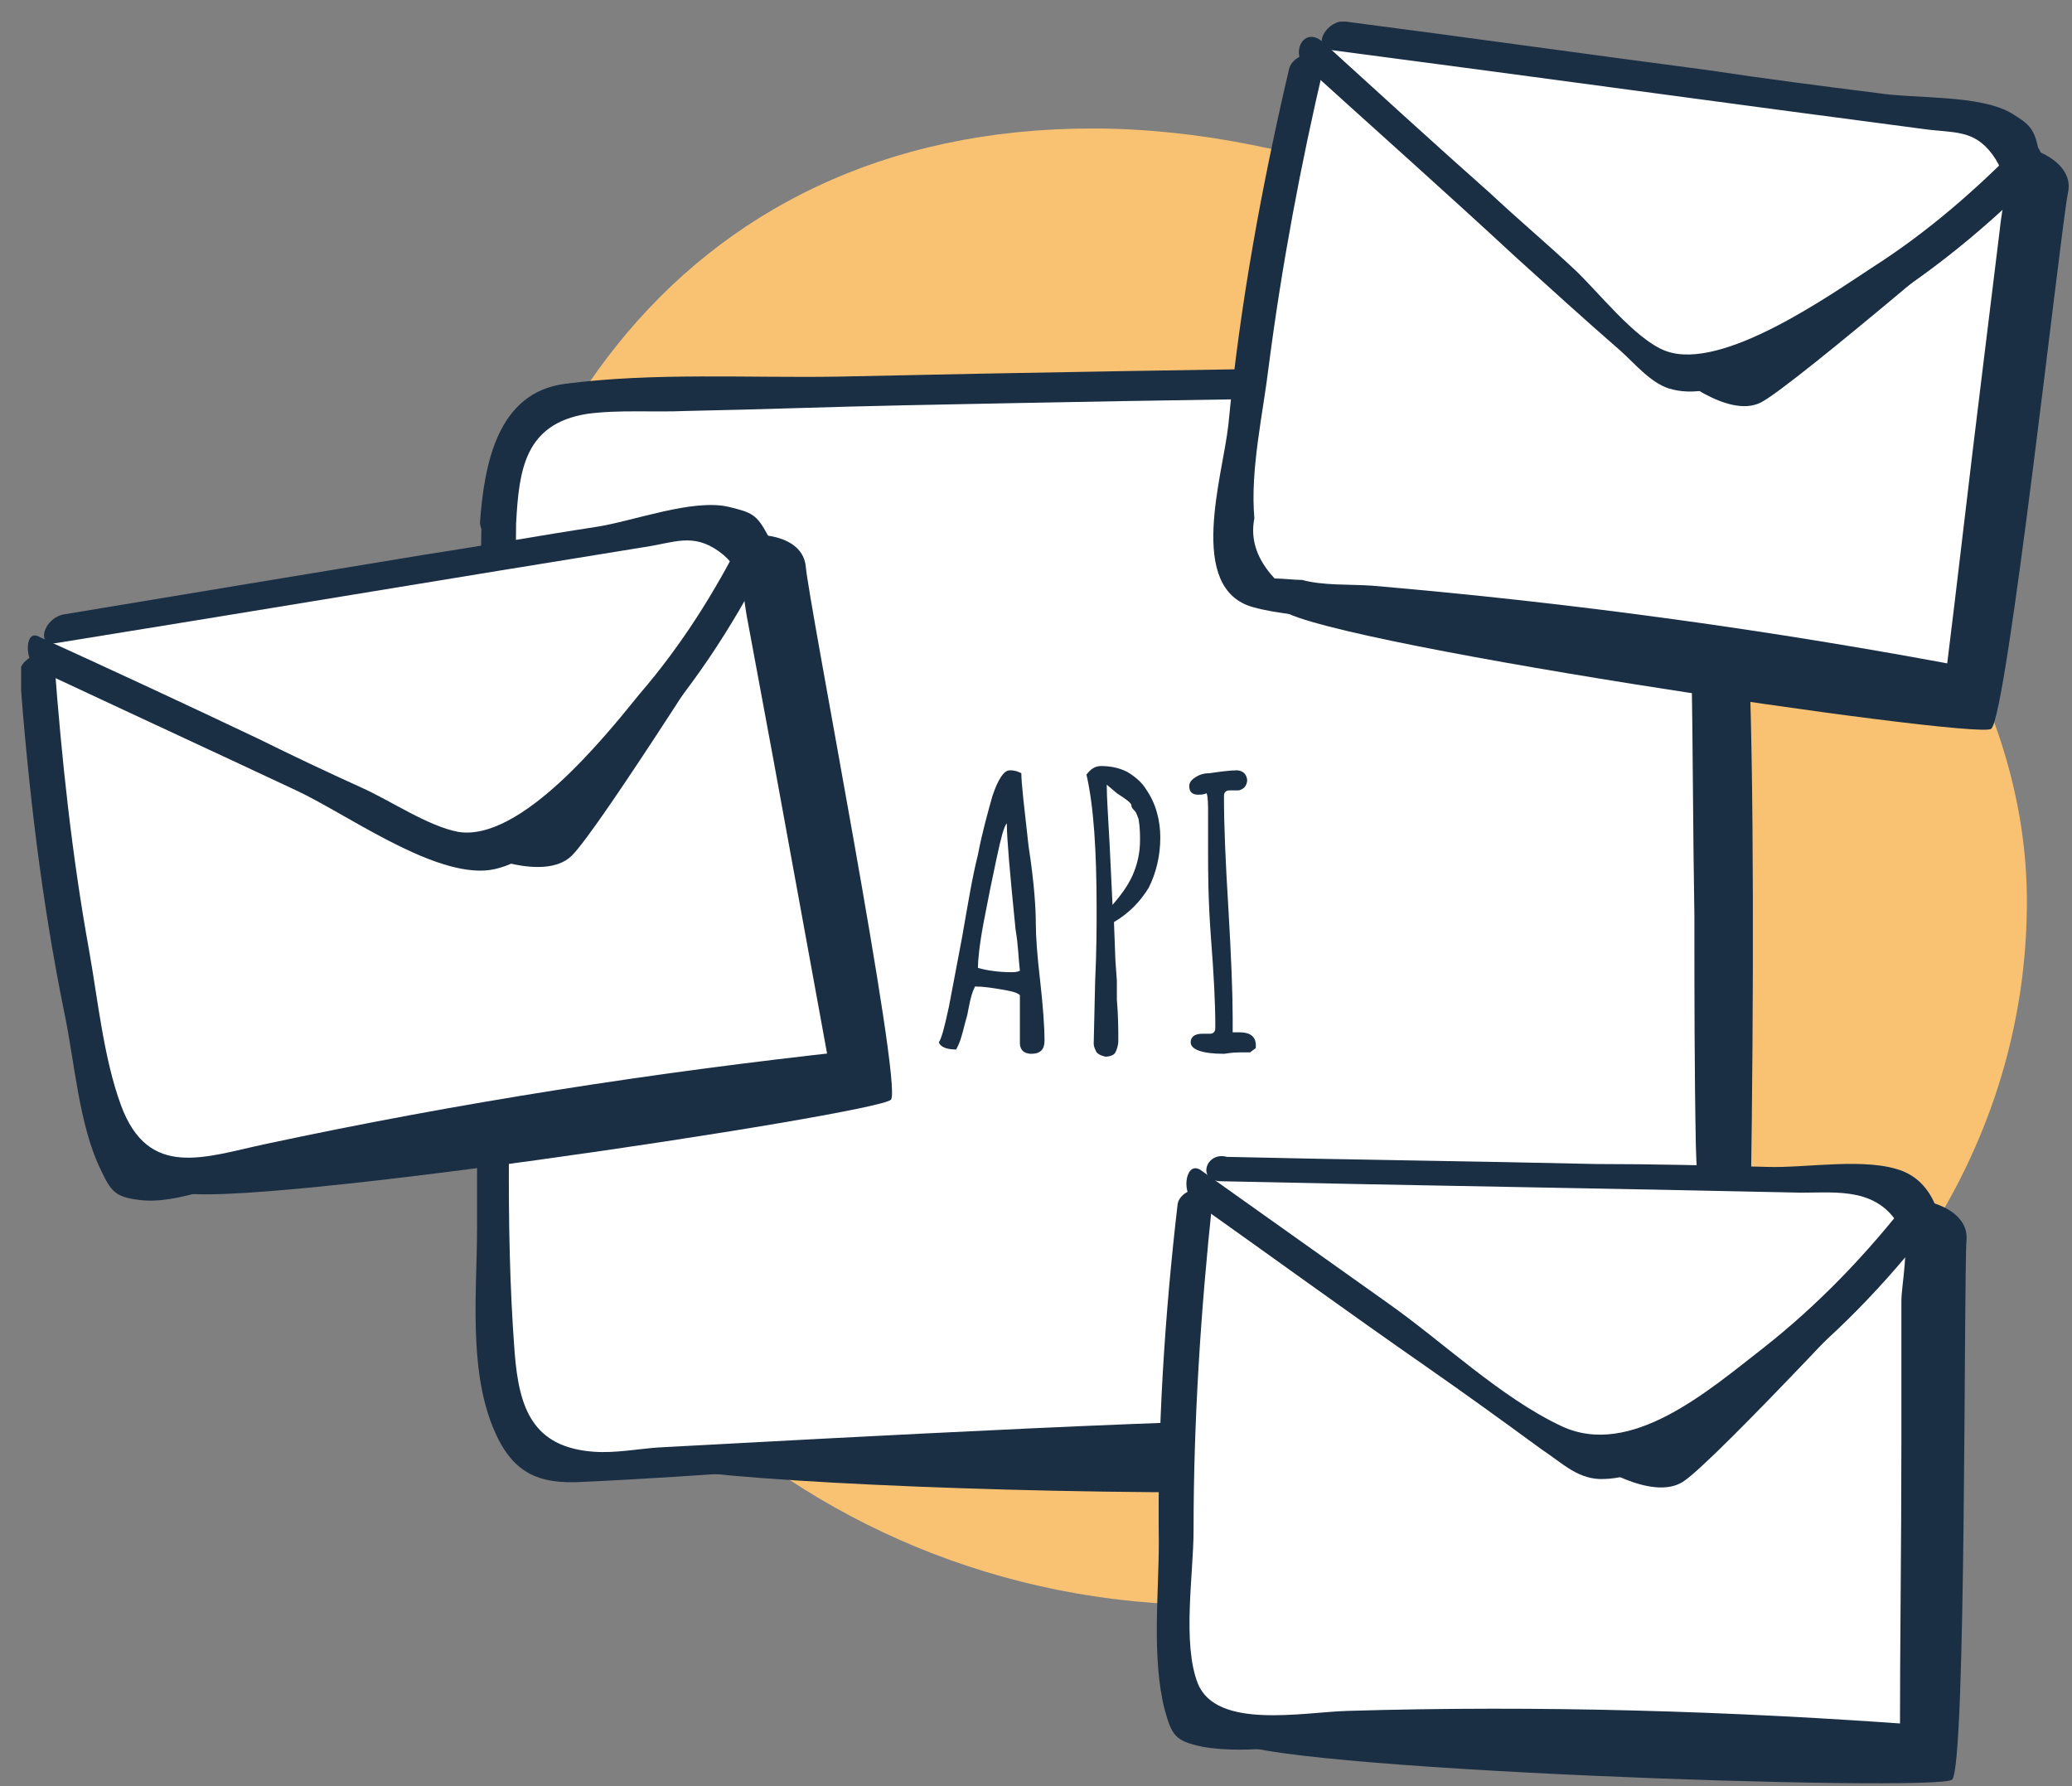 <?xml version="1.0" encoding="utf-8"?>
<svg width="87" height="75" viewBox="0 0 87 75" fill="none" xmlns="http://www.w3.org/2000/svg">
<rect x="0" y="0" width="87" height="75" fill="#808080" stroke="none"/>
<path d="M45.868 5.395C63.382 5.395 85.106 20.725 85.106 37.846C85.106 54.967 68.331 67.393 50.818 67.393C33.304 67.393 19.105 53.515 19.105 36.394C19.105 19.273 28.355 5.395 45.868 5.395Z" fill="#F9C273"/>
<g clip-path="url(#clip0)">
<path d="M69.747 23.269C69.747 23.269 71.935 19.121 72.969 22.427C74.002 25.734 73.516 55.61 73.272 59.878C73.029 64.146 28.176 62.523 27.568 61.441C26.96 60.359 69.747 23.75 69.747 23.75" fill="#1A2E44"/>
<path d="M21.004 22.006C21.065 19.181 22.098 16.897 23.435 16.837C36.988 16.356 61.239 16.055 68.897 15.935C70.355 15.935 71.571 18.039 71.692 20.804C72.118 29.581 71.875 42.806 72.118 52.304C72.239 56.512 70.416 60.058 68.228 60.058C55.465 59.818 31.579 61.261 23.678 61.742C22.28 61.802 21.125 59.818 21.004 57.113C20.578 50.019 20.822 31.144 21.004 22.006Z" fill="white"/>
<path d="M21.672 21.946C21.794 19.722 22.037 17.798 24.65 17.378C25.987 17.197 27.446 17.317 28.783 17.257C31.883 17.197 34.982 17.077 38.021 17.017C44.038 16.897 50.055 16.776 56.133 16.716C58.625 16.656 61.117 16.656 63.609 16.596C66.283 16.536 69.626 15.755 70.537 19.061C71.327 21.766 70.963 25.012 71.023 27.837C71.084 31.384 71.084 34.931 71.145 38.477C71.145 41.663 71.145 44.91 71.206 48.096C71.266 51.101 72.3 58.555 68.228 59.397C66.04 59.878 63.305 59.337 61.056 59.397C58.017 59.457 54.978 59.517 51.939 59.638C46.105 59.818 40.209 60.118 34.375 60.419C32.126 60.539 29.877 60.659 27.628 60.78C26.777 60.84 25.866 61.02 24.954 60.96C22.341 60.78 21.794 59.096 21.611 56.812C21.186 51.282 21.429 45.631 21.49 40.04C21.551 33.969 21.611 27.897 21.672 21.766C21.672 20.984 20.274 21.465 20.213 22.187C20.092 28.739 20.031 35.231 20.031 41.784C20.031 45.03 20.031 48.276 20.031 51.522C20.031 54.167 19.666 57.413 20.7 59.938C21.49 61.862 22.584 62.343 24.529 62.222C27.142 62.102 29.695 61.922 32.308 61.742C39.358 61.321 46.348 61.02 53.398 60.78C56.741 60.659 60.144 60.599 63.487 60.599C65.553 60.599 68.288 61.2 70.051 59.818C72.239 58.075 72.664 54.648 72.664 52.063C72.664 48.216 72.543 44.369 72.543 40.461C72.543 36.253 72.543 32.045 72.421 27.837C72.361 24.651 72.847 20.624 71.631 17.618C70.719 15.394 69.322 15.274 67.134 15.274C64.52 15.334 61.968 15.334 59.354 15.394C51.271 15.514 43.248 15.634 35.165 15.815C31.397 15.875 27.446 15.634 23.739 16.115C20.882 16.476 20.335 19.482 20.153 21.946C20.213 22.908 21.672 22.668 21.672 21.946Z" fill="#1A2E44"/>
<path d="M30.425 22.788C31.094 22.247 33.646 22.247 33.829 23.75C33.95 25.313 37.901 45.511 37.414 46.172C36.928 46.773 8.12 51.102 7.33 49.959C7.087 49.659 4.169 47.735 6.783 44.549C13.468 36.614 30.425 22.788 30.425 22.788Z" fill="#1A2E44"/>
<path d="M2.528 26.395C11.523 24.892 20.579 23.449 29.574 21.947C30.06 21.887 30.607 21.826 30.972 22.067C31.458 22.367 31.579 22.968 31.701 23.509C32.977 30.603 34.314 37.636 35.591 44.73C25.866 45.752 16.203 47.375 6.661 49.659C6.175 49.779 5.628 49.839 5.263 49.539C5.081 49.358 4.959 49.058 4.898 48.817C3.196 41.965 2.042 34.991 1.616 28.018" fill="white"/>
<path d="M2.406 26.996C10.611 25.674 18.877 24.291 27.082 22.968C28.298 22.788 29.088 22.367 30.182 23.149C31.276 23.93 31.154 24.892 31.397 26.094C31.762 28.078 32.127 30.002 32.491 31.986C33.281 36.314 34.071 40.642 34.861 44.97C35.165 44.67 35.408 44.429 35.712 44.129C27.447 45.03 19.302 46.293 11.158 48.036C8.606 48.577 6.235 49.539 5.081 46.413C4.351 44.429 4.108 41.965 3.743 39.921C3.014 35.893 2.589 31.865 2.285 27.838C2.224 27.056 0.826 27.537 0.826 28.259C1.191 33.068 1.738 37.817 2.71 42.566C3.136 44.609 3.318 47.255 4.23 49.118C4.655 50.02 4.837 50.26 5.81 50.38C7.451 50.621 9.7 49.539 11.341 49.178C14.319 48.517 17.358 47.916 20.396 47.435C25.441 46.593 30.485 45.872 35.53 45.331C35.895 45.271 36.442 44.97 36.381 44.489C35.469 39.56 34.558 34.691 33.646 29.761C33.281 27.657 33.281 24.351 32.248 22.488C31.762 21.586 31.579 21.526 30.607 21.285C29.088 20.925 26.596 21.887 25.016 22.127C22.645 22.488 20.336 22.908 17.965 23.269C12.86 24.111 7.755 24.952 2.71 25.794C1.859 25.914 1.434 27.177 2.406 26.996Z" fill="#1A2E44"/>
<path d="M1.616 28.139C5.202 29.822 8.849 31.505 12.435 33.188C14.501 34.15 17.966 36.675 20.336 36.554C22.645 36.434 25.32 33.008 26.778 31.445C28.966 29.04 30.729 26.395 32.188 23.51C32.491 22.909 31.58 21.706 31.215 22.488C30 24.892 28.602 27.117 26.839 29.16C25.38 30.964 21.855 35.352 19.242 34.931C17.966 34.691 16.385 33.609 15.17 33.068C13.711 32.407 12.313 31.745 10.855 31.024C7.816 29.581 4.716 28.139 1.677 26.756C1.009 26.335 1.009 27.838 1.616 28.139Z" fill="#1A2E44"/>
<path d="M31.701 24.411C31.701 24.411 25.137 34.871 23.983 35.953C22.828 37.035 20.093 35.833 20.093 35.833C20.093 35.833 24.529 32.767 25.502 31.745C26.474 30.663 31.276 23.87 31.276 23.87L31.701 24.411Z" fill="#1A2E44"/>
<path d="M83.909 6.197C84.699 5.836 87.191 6.617 86.826 8.12C86.522 9.623 84.273 30.122 83.605 30.603C82.997 31.084 54.128 26.816 53.702 25.493C53.581 25.132 51.332 22.427 54.796 20.203C63.609 14.492 83.909 6.197 83.909 6.197Z" fill="#1A2E44"/>
<path d="M56.194 1.508C65.25 2.71 74.306 3.912 83.362 5.115C83.848 5.175 84.395 5.295 84.699 5.656C85.063 6.076 85.003 6.677 84.942 7.218C84.091 14.372 83.24 21.465 82.389 28.619C72.786 26.756 63.062 25.553 53.277 24.952C52.791 24.952 52.244 24.832 52.001 24.411C51.879 24.171 51.879 23.87 51.879 23.569C52.244 16.536 53.216 9.563 54.857 2.77" fill="white"/>
<path d="M55.951 2.109C64.217 3.191 72.483 4.333 80.748 5.415C82.025 5.595 82.876 5.415 83.666 6.497C84.456 7.579 84.091 8.421 83.97 9.623C83.727 11.607 83.483 13.59 83.24 15.574C82.693 19.962 82.207 24.291 81.66 28.679C81.964 28.439 82.329 28.258 82.632 28.018C74.367 26.455 66.04 25.313 57.592 24.591C56.681 24.531 55.526 24.591 54.675 24.351C54.31 24.351 53.885 24.291 53.52 24.291C52.791 23.509 52.487 22.668 52.669 21.766C52.487 19.722 53.034 17.378 53.277 15.334C53.824 11.126 54.614 6.918 55.587 2.77C55.769 1.928 54.31 2.169 54.128 2.89C52.973 7.819 52.062 12.809 51.575 17.858C51.332 20.023 49.813 24.711 52.608 25.493C54.797 26.094 57.714 25.854 60.023 26.094C62.394 26.334 64.703 26.575 67.013 26.875C72.057 27.477 77.102 28.318 82.085 29.28C82.45 29.34 83.058 29.04 83.058 28.619C83.666 23.689 84.273 18.7 84.82 13.771C85.064 11.667 86.036 8.541 85.611 6.377C85.428 5.415 85.246 5.235 84.456 4.754C83.119 3.972 80.445 4.153 78.864 3.912C76.494 3.612 74.124 3.311 71.753 2.95C66.709 2.289 61.603 1.568 56.498 0.906C55.769 0.786 54.979 1.988 55.951 2.109Z" fill="#1A2E44"/>
<path d="M54.797 2.77C57.714 5.415 60.692 8.06 63.61 10.765C65.068 12.087 66.527 13.41 68.046 14.732C68.654 15.273 69.383 16.175 70.234 16.355C72.362 16.896 75.522 14.732 77.285 13.771C80.384 12.027 83.119 9.863 85.611 7.338C86.097 6.797 85.429 5.475 84.821 6.076C82.937 8 80.931 9.743 78.682 11.186C76.92 12.328 72.301 15.634 69.93 14.732C68.654 14.252 67.074 12.208 66.102 11.306C64.947 10.224 63.731 9.202 62.576 8.12C60.206 6.016 57.836 3.852 55.526 1.748C54.736 1.087 54.189 2.229 54.797 2.77Z" fill="#1A2E44"/>
<path d="M84.698 8.12C84.698 8.12 75.339 16.175 73.941 16.897C72.543 17.618 70.233 15.634 70.233 15.634C70.233 15.634 75.4 14.011 76.615 13.29C77.891 12.568 84.455 7.459 84.455 7.459L84.698 8.12Z" fill="#1A2E44"/>
<path d="M79.411 50.5C80.14 50.079 82.692 50.56 82.571 52.063C82.449 53.626 82.571 74.245 81.963 74.726C81.416 75.267 52.243 74.305 51.696 73.043C51.514 72.682 48.961 70.278 52.182 67.632C60.205 61.02 79.411 50.5 79.411 50.5Z" fill="#1A2E44"/>
<path d="M51.332 48.997C60.449 49.178 69.626 49.358 78.743 49.538C79.229 49.538 79.776 49.599 80.141 49.899C80.566 50.26 80.566 50.861 80.566 51.462C80.566 58.676 80.505 65.829 80.505 73.043C70.72 72.261 60.935 72.141 51.15 72.682C50.663 72.682 50.116 72.682 49.812 72.321C49.63 72.081 49.63 71.78 49.63 71.54C49.144 64.507 49.387 57.473 50.177 50.5" fill="white"/>
<path d="M51.21 49.599C59.354 49.779 67.498 49.899 75.643 50.08C77.162 50.08 78.925 49.839 79.836 51.642C80.201 52.304 79.836 53.927 79.836 54.648C79.836 56.632 79.836 58.616 79.836 60.66C79.836 64.868 79.775 69.015 79.775 73.223C80.14 72.983 80.444 72.682 80.809 72.442C72.725 71.841 64.642 71.6 56.559 71.841C54.674 71.901 51.089 72.622 50.298 70.698C49.63 69.015 50.116 66.07 50.116 64.266C50.116 59.638 50.42 55.009 50.906 50.44C51.028 49.599 49.569 49.839 49.447 50.56C48.901 55.249 48.597 59.998 48.657 64.747C48.657 66.911 48.353 69.617 48.901 71.781C49.204 72.863 49.326 73.103 50.481 73.344C52.426 73.704 54.917 73.163 56.923 73.163C59.294 73.103 61.603 73.103 63.973 73.103C69.382 73.163 74.792 73.344 80.262 73.764C80.748 73.824 81.234 73.464 81.295 72.983C81.295 67.993 81.356 63.004 81.356 58.014C81.356 55.67 82.693 50.32 79.897 49.178C78.378 48.577 75.825 49.058 74.184 48.998C71.814 48.937 69.443 48.877 67.012 48.877C61.846 48.757 56.68 48.697 51.514 48.577C50.663 48.336 50.238 49.538 51.21 49.599Z" fill="#1A2E44"/>
<path d="M50.116 50.44C53.337 52.725 56.558 55.069 59.84 57.353C61.481 58.496 63.061 59.638 64.702 60.84C65.614 61.441 66.283 62.163 67.376 62.102C69.686 62.042 72.725 59.517 74.366 58.195C76.979 56.211 79.167 53.927 81.173 51.342C81.599 50.801 80.748 49.599 80.201 50.32C78.377 52.665 76.372 54.769 74.001 56.632C71.752 58.375 68.471 61.261 65.553 59.878C63.001 58.676 60.569 56.331 58.26 54.708C55.647 52.845 53.094 51.041 50.48 49.178C49.812 48.637 49.569 50.02 50.116 50.44Z" fill="#1A2E44"/>
<path d="M80.383 52.304C80.383 52.304 71.996 61.381 70.659 62.223C69.322 63.064 66.83 61.381 66.83 61.381C66.83 61.381 71.753 59.157 72.908 58.315C74.063 57.474 80.019 51.643 80.019 51.643L80.383 52.304Z" fill="#1A2E44"/>
<path d="M42.945 44.129C42.884 44.069 42.824 43.948 42.824 43.828V41.784C42.702 41.664 42.398 41.604 42.033 41.544C41.669 41.484 41.304 41.423 40.939 41.423C40.818 41.664 40.757 41.904 40.696 42.205L40.636 42.505C40.636 42.566 40.575 42.746 40.514 42.986C40.453 43.227 40.392 43.467 40.332 43.648C40.271 43.828 40.21 43.948 40.149 44.069C39.724 44.069 39.481 43.948 39.42 43.768C39.541 43.588 39.663 43.107 39.845 42.265L40.392 39.38C40.636 37.997 40.818 36.855 41.061 35.893C41.243 34.931 41.486 34.09 41.669 33.428C41.912 32.707 42.155 32.346 42.398 32.346C42.641 32.346 42.763 32.406 42.884 32.467C42.884 32.887 43.006 33.909 43.188 35.532C43.431 37.095 43.492 38.177 43.492 38.779C43.492 39.319 43.553 40.161 43.674 41.183C43.796 42.265 43.857 43.107 43.857 43.708C43.857 44.069 43.674 44.249 43.31 44.249C43.127 44.249 43.006 44.189 42.945 44.129ZM42.824 40.762C42.763 40.281 42.763 39.74 42.641 39.019C42.398 36.614 42.276 35.172 42.276 34.631V34.571C42.155 34.691 42.033 35.172 41.851 36.013C41.669 36.855 41.486 37.757 41.304 38.718C41.122 39.68 41.061 40.341 41.061 40.642C41.486 40.762 41.973 40.822 42.459 40.822C42.58 40.822 42.702 40.822 42.824 40.762Z" fill="#1A2E44"/>
<path d="M46.045 44.188C45.984 44.068 45.923 43.948 45.923 43.828L45.984 41.183C46.045 39.92 46.045 38.898 46.045 38.177C46.045 35.712 45.923 33.849 45.619 32.526C45.801 32.286 45.984 32.166 46.227 32.166C46.592 32.166 46.956 32.226 47.321 32.406C47.625 32.587 47.929 32.827 48.111 33.128C48.536 33.729 48.719 34.45 48.719 35.172C48.719 35.953 48.536 36.674 48.233 37.275C47.868 37.877 47.382 38.358 46.774 38.718L46.835 40.341L46.895 41.183C46.895 41.363 46.895 41.604 46.895 41.964C46.956 42.686 46.956 43.227 46.956 43.708C46.956 43.888 46.895 44.068 46.835 44.188C46.774 44.309 46.592 44.369 46.409 44.369C46.166 44.309 46.105 44.249 46.045 44.188ZM47.564 36.734C47.746 36.314 47.868 35.833 47.868 35.292C47.868 35.051 47.868 34.751 47.807 34.39C47.746 34.27 47.746 34.15 47.625 34.029C47.503 33.909 47.503 33.849 47.503 33.789C47.443 33.669 47.26 33.548 46.895 33.308L46.47 32.947C46.47 33.488 46.531 34.33 46.592 35.472L46.713 37.997C47.078 37.576 47.382 37.155 47.564 36.734Z" fill="#1A2E44"/>
<path d="M49.995 43.768C49.995 43.528 50.178 43.407 50.482 43.407H50.664C50.725 43.407 50.725 43.407 50.785 43.407C50.846 43.407 50.907 43.407 50.968 43.347C51.029 43.287 51.029 43.227 51.029 43.047C51.029 42.145 50.968 40.943 50.846 39.38C50.725 37.757 50.725 36.554 50.725 35.713C50.725 35.412 50.725 35.172 50.725 34.931V34.15C50.725 33.789 50.725 33.489 50.664 33.308C50.542 33.368 50.421 33.368 50.299 33.368C50.056 33.368 49.935 33.248 49.935 33.008C49.935 32.887 49.995 32.767 50.178 32.647C50.36 32.527 50.542 32.467 50.785 32.467C51.211 32.406 51.636 32.346 51.94 32.346C52.062 32.346 52.183 32.406 52.244 32.467C52.305 32.527 52.366 32.647 52.366 32.767C52.366 32.887 52.305 33.008 52.244 33.068C52.183 33.128 52.062 33.188 52.001 33.188C51.94 33.188 51.879 33.188 51.819 33.188H51.697C51.576 33.188 51.515 33.188 51.454 33.248C51.393 33.308 51.393 33.368 51.393 33.489C51.393 34.631 51.454 36.133 51.576 38.117C51.697 40.161 51.758 41.724 51.758 42.746V43.347C51.819 43.347 51.94 43.347 52.062 43.347C52.487 43.347 52.73 43.528 52.73 43.888V44.008L52.487 44.189C52.487 44.189 52.426 44.189 52.366 44.189C52.305 44.189 52.183 44.189 52.062 44.189C51.697 44.189 51.454 44.249 51.393 44.249C50.482 44.249 49.995 44.069 49.995 43.768Z" fill="#1A2E44"/>
</g>
<defs>
<clipPath id="clip0">
<rect width="86" height="74" fill="white" transform="translate(0.887 0.907)"/>
</clipPath>
</defs>
</svg>
